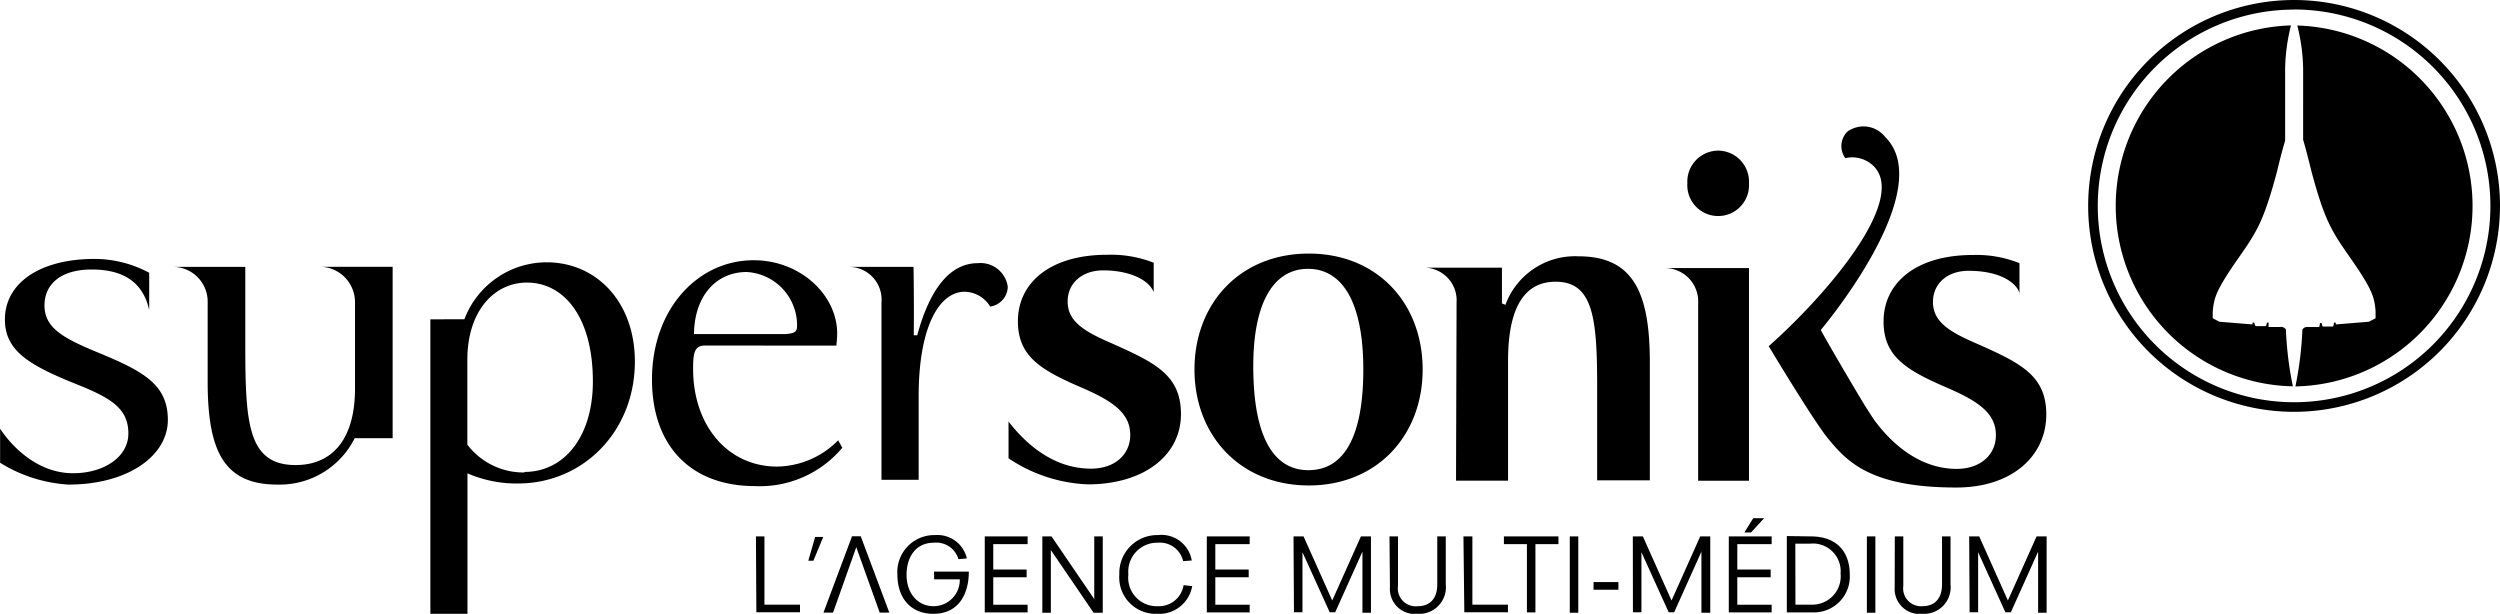 <svg data-name="Calque 1" xmlns="http://www.w3.org/2000/svg" viewBox="0 0 229.22 56.28"><title>website-logo</title><path d="M69.31 49.18h.78v6.26h3.26v.7h-4zM74.74 49.23h.74l-.9 2.18h-.47zM78.51 50.17l-2.13 6h-.88l2.62-7h.8l2.62 7h-.88zM85.64 52.41h3.19c0 2-.89 3.87-3.25 3.87-2.1 0-3.3-1.47-3.3-3.61a3.39 3.39 0 0 1 3.47-3.61 2.77 2.77 0 0 1 2.9 2.14l-.77.07a2.12 2.12 0 0 0-2.26-1.51c-1.64 0-2.5 1.29-2.5 2.95s1 2.87 2.47 2.87A2.4 2.4 0 0 0 88 53.12h-2.35zM90.29 49.18h3.93v.71h-3.15v2.33h3.06v.71h-3.06v2.52h3.15v.7h-3.93zM95.57 49.18h.84l3.92 5.75v-5.75h.78v7h-.84l-3.92-5.75v5.75h-.78zM108.48 51.45a2.18 2.18 0 0 0-2.31-1.69 2.65 2.65 0 0 0-2.71 2.91 2.61 2.61 0 0 0 2.71 2.91 2.28 2.28 0 0 0 2.35-1.93l.79.09a3.07 3.07 0 0 1-3.22 2.54 3.34 3.34 0 0 1-3.46-3.61 3.48 3.48 0 0 1 3.54-3.61 2.82 2.82 0 0 1 3.1 2.33zM110.65 49.18h3.93v.71h-3.15v2.33h3.06v.71h-3.06v2.52h3.15v.7h-3.93zM118.6 49.18h.92l2.63 5.88 2.63-5.88h.92v7h-.78v-5.6l-2.5 5.56h-.5l-2.5-5.51v5.51h-.78zM127.4 49.18h.78v4.54a1.64 1.64 0 0 0 1.82 1.86c1 0 1.78-.59 1.78-2v-4.4h.78v4.4a2.44 2.44 0 0 1-2.56 2.7 2.29 2.29 0 0 1-2.56-2.44zM134.18 49.18h.82v6.26h3.26v.7h-4zM140 49.89h-2.11v-.71h5v.71h-2.11v6.26H140zM143.93 49.18h.78v7h-.78zM146.11 53.37h2.28v.7h-2.28zM149.71 49.18h.92l2.63 5.88 2.63-5.88h.92v7H156v-5.6l-2.5 5.56h-.5l-2.5-5.51v5.51h-.78zM158.51 49.18h3.93v.71h-3.15v2.33h3.06v.71h-3.06v2.52h3.15v.7h-3.93zm2.24-1.67h1l-1.2 1.31h-.61zM166 49.18c2.77 0 3.6 1.82 3.6 3.45a3.29 3.29 0 0 1-3.31 3.52h-2.46v-7zm-1.38 6.26h1.53a2.6 2.6 0 0 0 2.61-2.86 2.54 2.54 0 0 0-2.82-2.73h-1.33zM171.17 49.18h.78v7h-.78zM173.73 49.18h.78v4.54a1.64 1.64 0 0 0 1.77 1.86c1 0 1.78-.59 1.78-2v-4.4h.78v4.4a2.44 2.44 0 0 1-2.56 2.7 2.29 2.29 0 0 1-2.56-2.44zM180.55 49.18h.92l2.63 5.88 2.63-5.88h.92v7h-.78v-5.6l-2.5 5.56h-.5l-2.5-5.51v5.51h-.78zM36 40.18h-3.48a7.69 7.69 0 0 1-7.11 4.25c-4.91 0-6.37-3.13-6.37-9.44v-7.25a3.19 3.19 0 0 0-3.11-3.27h6.56v6.78c0 7.37.13 11.39 4.62 11.39 3.39 0 5.44-2.41 5.44-7v-7.9a3.25 3.25 0 0 0-3.12-3.28H36zM42.58 29.27a8.08 8.08 0 0 1 7.54-5.22c4.57 0 8.09 3.64 8.09 9.1 0 6.4-4.74 11.18-10.72 11.18a11.3 11.3 0 0 1-4.63-.93v12.88h-3.4v-27zm5.51 14c3.64 0 6.27-3.22 6.27-8.3 0-5.8-2.58-9.06-6.05-9.06-3 0-5.46 2.62-5.46 7.07v7.79a6.48 6.48 0 0 0 5.24 2.55zM64.65 31.68c-1 0-1.1.72-1.1 2.16 0 5.12 3.13 8.94 7.71 8.94a8 8 0 0 0 5.59-2.41l.38.68a9.85 9.85 0 0 1-8 3.52c-5.85 0-9.45-3.64-9.45-9.78 0-6.44 4.19-10.93 9.32-10.93 4.28 0 7.66 3.18 7.66 6.73a10.25 10.25 0 0 1-.08 1.1zm8.43-1.74a4.89 4.89 0 0 0-4.62-5c-2.75 0-4.79 2.14-4.83 5.69H72c.78-.05 1.08-.18 1.08-.69zM83.78 30.74h.32c1.19-4.4 3.09-6.61 5.55-6.61a2.52 2.52 0 0 1 2.75 2.16 1.88 1.88 0 0 1-1.61 1.82 2.81 2.81 0 0 0-2.33-1.36c-2.37 0-4.23 3.26-4.23 9.57v7.67h-3.41V27.74a3 3 0 0 0-3-3.27h5.94s.06 3.69.02 6.27zM120 44.51c-6.27 0-10.48-4.57-10.48-10.63S113.7 23.25 120 23.25s10.44 4.57 10.44 10.63-4.19 10.63-10.44 10.63zm-5.09-10.93c0 6.35 1.79 9.53 5.06 9.53s5.03-3.09 5.03-9.23-1.91-9.23-5.07-9.23-5.02 3.09-5.02 8.93zM133.55 27.74a3 3 0 0 0-3-3.2h7.16v3.28l.32.13a6.8 6.8 0 0 1 6.7-4.45c4.95 0 6.54 3.22 6.54 9.7v10.84h-4.83V35.4c0-6.27-.38-9.57-3.81-9.57-2.88 0-4.36 2.41-4.36 7.24v11h-4.77zM155.7 27.81a3.06 3.06 0 0 0-3.05-3.23h7.71v19.5h-4.66zm1.82-14a2.85 2.85 0 0 1 2.84 3 2.83 2.83 0 1 1-5.65 0 2.85 2.85 0 0 1 2.81-3zM180.87 23.38c-5.12 0-8.17 2.5-8.17 6.1 0 3.26 2.16 4.49 5.89 6.1 2.84 1.23 4.41 2.33 4.41 4.32 0 1.78-1.4 3.09-3.6 3.09-3.74 0-6.36-2.82-7.61-4.56-.21-.31-.85-1.32-.85-1.32s-2.37-3.93-4-6.85c0 0 10.85-12.83 5.9-17.71a2.52 2.52 0 0 0-3.47-.47 1.88 1.88 0 0 0-.18 2.42 2.81 2.81 0 0 1 2.6.73c3.15 3.15-4.44 11.93-9.62 16.51 0 0 4.11 6.86 5.44 8.47 1.72 2.08 3.86 4.49 11.75 4.49 5.17 0 8.26-2.93 8.26-6.7s-2.63-4.83-7-6.77c-2.2-1-3.39-1.91-3.39-3.56s1.31-2.84 3.26-2.84c3.42 0 4.67 1.51 4.67 2.16v-2.86a10.56 10.56 0 0 0-4.29-.75zM101.5 23.36c-5.13 0-8.17 2.5-8.17 6.1 0 3.26 2.16 4.49 5.89 6.1 2.84 1.23 4.41 2.33 4.41 4.32 0 1.78-1.4 3.09-3.6 3.09-3.79 0-6.35-2.76-7.56-4.32v3.37a14 14 0 0 0 7.26 2.39c5.17 0 8.55-2.67 8.55-6.44s-2.62-4.83-7-6.78c-2.2-1-3.39-1.91-3.39-3.56s1.31-2.84 3.26-2.84c2.37 0 4.18.84 4.63 2v-2.7a10.7 10.7 0 0 0-4.28-.73zM9 32.33c-3.16-1.31-4.92-2.24-4.92-4.32s1.66-3.3 4.31-3.3c2.07 0 4.6.56 5.29 3.72v-3.42a10.65 10.65 0 0 0-5-1.27c-5.12 0-8.23 2.28-8.23 5.55 0 2.84 2.16 4.15 6.32 5.84 3.31 1.31 5 2.25 5 4.62 0 2.16-2.26 3.64-5.07 3.64-4.22 0-6.69-4.09-6.69-4.09v3.13a13.38 13.38 0 0 0 6.25 2c5.52 0 9.13-2.67 9.13-5.93S13.12 34.03 9 32.33zM209.06 29.98H208v-.4h-.15l-.06.27-.06.05h-.89l-.08-.06-.07-.26h-.16v.16h-.09l-2.95-.24-.61-.32v-.59a6.71 6.71 0 0 1 .11-.83c.14-.68.43-1.5 2.18-4s2.36-3.43 3.57-7.9l.06-.24c.36-1.51.62-2.4.72-2.73V6.33a16.44 16.44 0 0 1 .17-2.16c.1-.71.24-1.33.36-1.84a16.55 16.55 0 0 0 .18 33.09 31.79 31.79 0 0 1-.64-5.2.51.51 0 0 0-.53-.24zM211.62 29.98h1.03l.07-.36h.15l.06.27.06.05h.89l.07-.06.05-.3h.16v.16h.09l2.95-.24.61-.32V28.51a6.34 6.34 0 0 0-.11-.83c-.14-.68-.43-1.5-2.18-4s-2.36-3.43-3.57-7.9l-.06-.24c-.37-1.51-.62-2.4-.72-2.73V6.33a16.41 16.41 0 0 0-.17-2.15c-.1-.71-.24-1.33-.36-1.84a16.55 16.55 0 0 1-.18 33.09 31.78 31.78 0 0 0 .64-5.2.51.51 0 0 1 .52-.25z"/><path d="M210.34 37.76a18.88 18.88 0 1 1 18.88-18.88 18.9 18.9 0 0 1-18.88 18.88zm0-36.88a18 18 0 1 0 18 18 18 18 0 0 0-18-18.01z"/></svg>